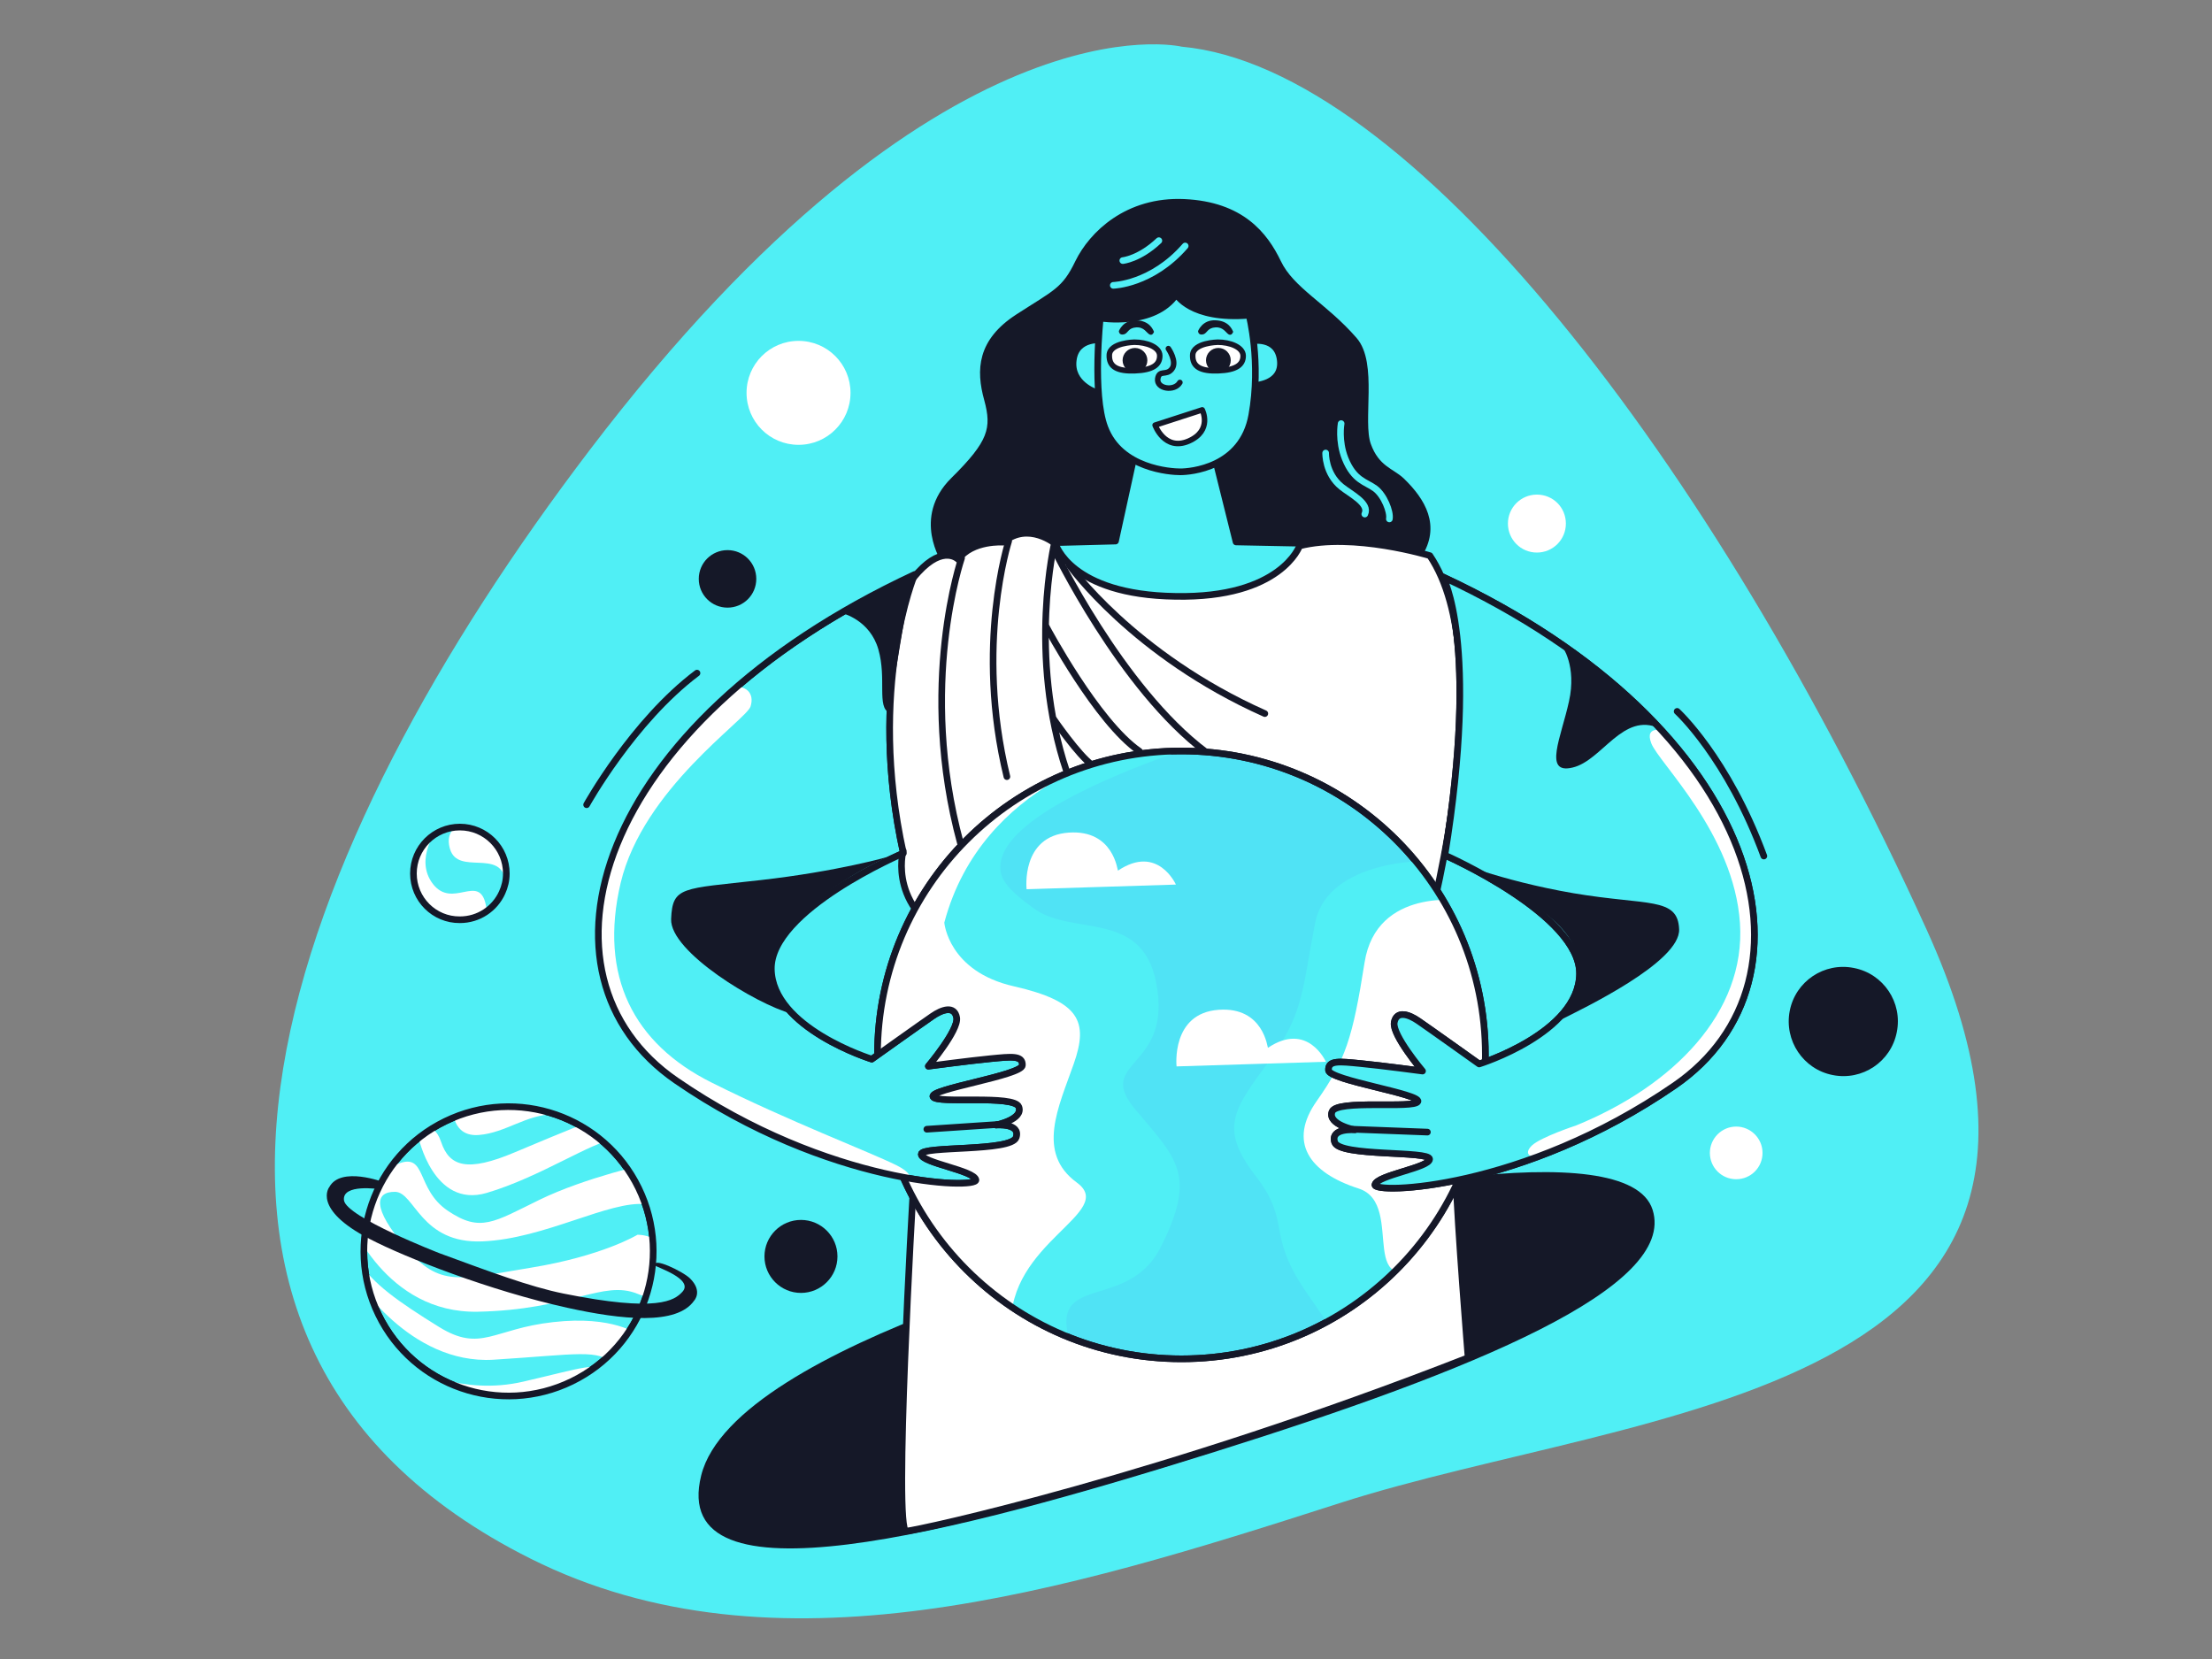 <?xml version="1.0" encoding="UTF-8"?> <!-- Generator: Adobe Illustrator 24.1.1, SVG Export Plug-In . SVG Version: 6.00 Build 0) --> <svg xmlns:vectornator="http://vectornator.io" xmlns="http://www.w3.org/2000/svg" xmlns:xlink="http://www.w3.org/1999/xlink" version="1.1" id="Layer_1" x="0px" y="0px" viewBox="0 0 1000 750" style="enable-background:new 0 0 1000 750;" xml:space="preserve"><rect x="0" y="0" width="1000" height="750" fill="#808080" stroke="none"/> <style type="text/css"> .st0{fill-rule:evenodd;clip-rule:evenodd;fill:#50EFF5;} .st1{fill-rule:evenodd;clip-rule:evenodd;fill:#151828;} .st2{fill-rule:evenodd;clip-rule:evenodd;fill:#FFFFFF;} .st3{fill-rule:evenodd;clip-rule:evenodd;fill:#151828;stroke:#151828;stroke-width:3;stroke-linecap:round;stroke-linejoin:round;} .st4{fill:none;stroke:#50EFF5;stroke-width:3;stroke-linecap:round;stroke-linejoin:round;} .st5{fill-rule:evenodd;clip-rule:evenodd;fill:#50EFF5;stroke:#151828;stroke-width:3;stroke-linecap:round;stroke-linejoin:round;} .st6{fill-rule:evenodd;clip-rule:evenodd;fill:#FFFFFF;stroke:#151828;stroke-width:3;stroke-linecap:round;stroke-linejoin:round;} .st7{fill:none;stroke:#151828;stroke-width:3;stroke-linecap:round;stroke-linejoin:round;} .st8{fill-rule:evenodd;clip-rule:evenodd;fill:#50E3F5;stroke:#151828;stroke-width:3;stroke-linecap:round;stroke-linejoin:round;} .st9{clip-path:url(#SVGID_2_);} .st10{clip-path:url(#SVGID_4_);} .st11{clip-path:url(#SVGID_6_);} .st12{fill-rule:evenodd;clip-rule:evenodd;fill:#FFFFFF;stroke:#151828;stroke-width:2.5;stroke-linecap:round;stroke-linejoin:round;} .st13{fill:none;stroke:#151828;stroke-width:2.5;stroke-linecap:round;stroke-linejoin:round;} .st14{clip-path:url(#SVGID_8_);} .st15{clip-path:url(#SVGID_10_);} </style> <g id="Circle_2" vectornator:layerName="Circle 2"> <path class="st0" d="M534.2,21.1c0,0-108.8-26.4-267.8,182.6c-134.2,176.4-226,401.2-26.4,501c110,55,240.7,15,365.4-25.1 c136.6-44,362.4-46.4,265.6-259.3S636.5,30.4,534.2,21.1z"></path> <path class="st1" d="M315.9,261.7c0-7.2,5.8-13,13-13c7.2,0,13,5.8,13,13c0,7.2-5.8,13-13,13C321.7,274.7,315.9,268.9,315.9,261.7z "></path> <path class="st1" d="M345.6,568c0-9.1,7.4-16.5,16.5-16.5s16.5,7.4,16.5,16.5c0,9.1-7.4,16.5-16.5,16.5S345.6,577.1,345.6,568z"></path> <path class="st2" d="M337.5,177.6c0-13,10.5-23.5,23.5-23.5c13,0,23.5,10.5,23.5,23.5c0,13-10.5,23.5-23.5,23.5 C348,201.1,337.5,190.6,337.5,177.6z"></path> <path class="st1" d="M809.1,457c2.6-13.4,15.6-22.1,29-19.4c13.4,2.6,22.1,15.6,19.4,29c-2.6,13.4-15.6,22.1-29,19.4 C815.2,483.4,806.5,470.4,809.1,457z"></path> <path class="st2" d="M773,521.2c0-6.5,5.3-11.9,11.9-11.9c6.5,0,11.9,5.3,11.9,11.9s-5.3,11.9-11.9,11.9 C778.3,533.1,773,527.8,773,521.2z"></path> <path class="st2" d="M681.7,236.7c0-7.2,5.8-13.1,13.1-13.1s13.1,5.8,13.1,13.1c0,7.2-5.8,13.1-13.1,13.1S681.7,243.9,681.7,236.7z "></path> </g> <g id="Hall_2" vectornator:layerName="Hall 2"> <path class="st1" d="M523,561.7c0,0-190.9,44.8-206,105.3c-15.1,60.5,114.6,26.2,232-10.6c117.3-36.8,209.2-74.4,198.1-109.5 C736,511.8,601.5,538.2,523,561.7z"></path> </g> <g id="Hair" vectornator:layerName="Hair "> <path class="st3" d="M427.2,253.7c0,0-13.3-19.5,3.9-36.5c17.2-17,18.9-23.4,15.3-36.7c-3.7-13.3-3.1-26.1,13.9-37.1 c17-11,21.1-12,27.2-24.7c6.2-12.7,22.2-28.4,47.9-27.2c25.7,1.2,36.3,14.7,42.3,27.2c6,12.6,20.9,19.5,34.4,35 c9.3,10.6,2.3,36.7,6.2,47.5c3.9,10.8,10.8,11.9,15.3,16.2c9.4,9.1,16.2,20.4,7.7,33.6c-12.6,19.5-103.7,42.5-106.4,44.8 C532.1,298.2,427.2,253.7,427.2,253.7z"></path> </g> <g id="Hair_line" vectornator:layerName="Hair line"> <path class="st4" d="M507.6,117.8c0,0,7.5-0.7,16.3-9"></path> <path class="st4" d="M503.3,129c0,0,17.4-0.4,32.5-17.8"></path> <path class="st4" d="M599.3,204.8c0,0-0.3,9.3,7.2,15.3c4.1,3.3,12.8,7.5,10.5,12.3"></path> <path class="st4" d="M606.3,191.5c0,0-1.4,7.7,1.8,15.8c4,10,9.4,10.5,13.5,13.5c4.1,3,7.1,10.6,6.5,13.8"></path> </g> <g id="Face_back" vectornator:layerName="Face back"> <path class="st5" d="M498.7,153.7c0,0-12.2-1.7-13.5,9.1c-1.4,10.8,10.3,14.6,10.3,14.6s2.6,23.3,17.1,29.3l-8.3,37.9l-38,1l39,45 c0,0,46.8-5.6,48.8-5.2c2,0.4,20.6-6.8,20.6-6.8l14.4-33l-30.3-0.6l-9.1-36.5c0,0,17.1,1.9,17.1-34.2c0,0,13.2-0.3,12-11.4 c-1.2-11.1-13-8.8-13-8.8L498.7,153.7z"></path> </g> <g id="Face" vectornator:layerName="Face "> <path class="st5" d="M497.4,143.8c0,0,24.4,4,34.4-10.8c0,0,6.3,11.7,32.9,9.5c0,0,5.5,21.3,1.2,45.2c-4.3,23.9-28,25.6-32.3,25.6 c-4.3,0-27.1-1.4-34.1-20C493.7,178.1,497.4,143.8,497.4,143.8z"></path> </g> <g id="Clothe" vectornator:layerName="Clothe"> <path class="st6" d="M477.2,245.9c0,0-12.3-10.3-23.6-0.8c0,0-14.1-1-20.4,7.8c0,0-6.5-6.8-18.1,5.8 c-11.6,12.6-24.6,38.2-24.6,38.2l-8.8,32.4l9.8,39.7l16.8,15.6c0,0-7.8,27.9,27.1,42.5c34.9,14.6-22.6,111-22.6,111 s-9,154.6-3.1,154.1c5.9-0.5,115-24,254-78.4c0,0-4.9-60.7-5.5-81.9c-0.6-21.2-11.8-115.6-11.8-115.6s31.5-118.3,0-165.1 c0,0-34.6-10.6-58.9-4.4c0,0-8.3,23.7-56.1,22.8C483.7,268.9,477.2,245.9,477.2,245.9z"></path> <path class="st7" d="M434.7,252.3c0,0-19.9,57.6-0.5,128.9"></path> <path class="st7" d="M456,244.6c0,0-15.3,47.2-0.8,106.5"></path> <path class="st7" d="M476.8,245c0,0-12.3,51,5.4,103.7"></path> <path class="st7" d="M476.4,248.1c0,0,30.3,63.1,68.8,91.9"></path> <path class="st7" d="M473.1,283.5c0,0,22.8,42.9,42,56.1"></path> <path class="st7" d="M476.4,325.2c0,0,11.1,16.2,17.4,20.7"></path> <path class="st7" d="M483.4,255.5c0,0,28.7,40.5,88.4,67.1"></path> </g> <g id="Earth" vectornator:layerName="Earth"> <path class="st8" d="M396.7,476.9c0-75.9,61.5-137.4,137.4-137.4c75.9,0,137.4,61.5,137.4,137.4s-61.5,137.4-137.4,137.4 C458.3,614.3,396.7,552.8,396.7,476.9z"></path> <g vectornator:mask="#Mask"> <g> <defs> <circle id="SVGID_1_" cx="534.2" cy="476.9" r="137.4"></circle> </defs> <clipPath id="SVGID_2_"> <use xlink:href="#SVGID_1_" style="overflow:visible;"></use> </clipPath> <g class="st9"> <g> <path class="st0" d="M587.7,323c0,0-143.6,36.3-135.1,72.1c1.5,6.2,10.8,12.6,14.4,15.3c17,13.1,48.9,0.5,55.6,33.4 c8.1,39.8-28.2,35.3-9.4,57.7c18.8,22.4,28.1,29.5,11.5,62.4c-16.7,32.9-59.9,5.9-35.1,57.2c24.8,51.3-37.4,9.9-37.4,9.9 s-43.7-44.1-50-54.9c-6.3-10.8-24.3-64.8-26.6-71.1c-2.3-6.3,3.2-69.3,3.2-69.3l14.4-46.4l98.2-70.7L587.7,323z"></path> <path class="st0" d="M648.5,389.1c0,0-48.2-1.8-54,28.4c-5.9,30.2-5,40.5-20.7,62.1c-15.8,21.6-23,30.2-6.3,51.8 s4.5,25.7,23,52.7s18.5,29.7,46.8,14.4c28.4-15.3,49.1-60.3,49.1-60.3l-12.6-119.8L648.5,389.1z"></path> <path class="st2" d="M511.6,339.2c0,0-67.5,13.1-84.7,77.9c0,0,1.8,22.1,31.5,28.8c29.7,6.8,33.8,15.8,27,35.1 c-6.8,19.4-17.1,40.1,1.4,53.6c18.5,13.5-31.5,27-29.7,65.7c1.8,38.7-46.8-37.8-46.8-37.8l-29.7-64.4l-6.8-52.2l15.8-38.7 c0,0,14.4-20.3,18.9-25.2c4.5-5,23-22.5,30.2-26.1C445.8,352.2,487.7,317.5,511.6,339.2z"></path> <path class="st2" d="M661.5,407.2c0,0-39.2-6.3-44.6,27.9c-5.4,34.2-8.6,44.1-21.6,62.6c-13.1,18.5-3.6,32.4,18.9,39.6 s-4.1,55.4,36.9,31.1c41-24.3,41.4-85.1,41.4-85.1L680,436.4L661.5,407.2z"></path> </g> </g> </g> <g> <path id="Mask" class="st7" d="M396.7,476.9c0-75.9,61.5-137.4,137.4-137.4c75.9,0,137.4,61.5,137.4,137.4 s-61.5,137.4-137.4,137.4C458.3,614.3,396.7,552.8,396.7,476.9z"></path> </g> </g> </g> <g id="Cloud_2" vectornator:layerName="Cloud 2"> <path class="st2" d="M464.1,402l67.5-2.1c0,0-8.2-18.4-26.2-6.3c-0.2,0.1-1.9-18.6-22.2-17.2C461.4,377.9,464.1,402,464.1,402z"></path> <path class="st2" d="M531.9,482.1l67.5-2.1c0,0-8.2-18.4-26.2-6.3c-0.2,0.1-1.9-18.6-22.2-17.2C529.3,458,531.9,482.1,531.9,482.1z "></path> </g> <g id="Arms" vectornator:layerName="Arms"> <path class="st5" d="M652.3,260.8c0,0,16.6,29.2,0.9,125.8c0,0,61.2,26.9,60.9,53.7c-0.4,26.7-45.4,40.7-45.4,40.7 s-23-16.4-27.4-19.4c-4.3-3-10-5-11,0.7c-0.9,5.7,12.8,21.9,12.8,21.9s-18.7-2.5-28.1-3.4s-14.6-1.6-14.4,3 c0.2,4.6,42,10.7,40.4,14.2c-1.6,3.4-36.8-1.1-38.8,4.6c-2.1,5.7,10.3,8.2,10.3,8.2s-11.2-1-9.1,5.6c2.1,6.6,42.9,3.7,42.9,7.6 c0,3.9-24,7.3-24.7,11.6c-0.7,4.3,66.5,2.6,135.5-44.9C826.2,443.1,798.3,328.9,652.3,260.8z"></path> <g vectornator:mask="#Mask_2"> <g> <path id="Mask_2" class="st0" d="M413.5,259.7c0,0-21.6,51.3-5.1,126c0,0-60.1,25.6-59.7,52.4c0.4,26.7,45.4,40.7,45.4,40.7 s23-16.4,27.4-19.4c4.3-3,10-5,11,0.7c0.9,5.7-12.8,21.9-12.8,21.9s18.7-2.5,28.1-3.4s14.6-1.6,14.4,3 c-0.2,4.6-42,10.7-40.4,14.2c1.6,3.4,36.8-1.1,38.8,4.6c2.1,5.7-10.3,8.2-10.3,8.2s11.2-1,9.1,5.6c-2.1,6.6-42.9,3.7-42.9,7.6 c0,3.9,24,7.3,24.7,11.6c0.7,4.3-66.5,2.6-135.5-44.9C236.6,440.9,267.5,327.8,413.5,259.7z"></path> </g> <g> <defs> <path id="SVGID_3_" d="M413.5,259.7c0,0-21.6,51.3-5.1,126c0,0-60.1,25.6-59.7,52.4c0.4,26.7,45.4,40.7,45.4,40.7 s23-16.4,27.4-19.4c4.3-3,10-5,11,0.7c0.9,5.7-12.8,21.9-12.8,21.9s18.7-2.5,28.1-3.4s14.6-1.6,14.4,3 c-0.2,4.6-42,10.7-40.4,14.2c1.6,3.4,36.8-1.1,38.8,4.6c2.1,5.7-10.3,8.2-10.3,8.2s11.2-1,9.1,5.6c-2.1,6.6-42.9,3.7-42.9,7.6 c0,3.9,24,7.3,24.7,11.6c0.7,4.3-66.5,2.6-135.5-44.9C236.6,440.9,267.5,327.8,413.5,259.7z"></path> </defs> <clipPath id="SVGID_4_"> <use xlink:href="#SVGID_3_" style="overflow:visible;"></use> </clipPath> <g class="st10"> <path class="st5" d="M413.5,259.7c0,0-21.6,51.3-5.1,126c0,0-60.1,25.6-59.7,52.4c0.4,26.7,45.4,40.7,45.4,40.7 s23-16.4,27.4-19.4c4.3-3,10-5,11,0.7c0.9,5.7-12.8,21.9-12.8,21.9s18.7-2.5,28.1-3.4s14.6-1.6,14.4,3 c-0.2,4.6-42,10.7-40.4,14.2c1.6,3.4,36.8-1.1,38.8,4.6c2.1,5.7-10.3,8.2-10.3,8.2s11.2-1,9.1,5.6c-2.1,6.6-42.9,3.7-42.9,7.6 c0,3.9,24,7.3,24.7,11.6c0.7,4.3-66.5,2.6-135.5-44.9C236.6,440.9,267.5,327.8,413.5,259.7z"></path> <path class="st2" d="M329.6,310.6c7.8-1.3,11.6,2.8,9.7,8.8c-1.9,6-48.6,37.3-58.7,79.7c-10,42.4,6,72.7,40.9,90.2 c34.9,17.5,71.5,31.4,83.8,37.5c12.2,6.1,3.2,9.9-1.2,11.1c-4.4,1.2-4.4-0.9-10.5-1.5c-6.1-0.6-76.2-2.6-107-54.4 c-30.8-51.8-29.1-98.9-30.5-103.5c-1.5-4.7,14.3-28.2,14.3-28.2l49.7-46L329.6,310.6z"></path> </g> </g> <g> <path id="Mask_2_1_" class="st7" d="M413.5,259.7c0,0-21.6,51.3-5.1,126c0,0-60.1,25.6-59.7,52.4c0.4,26.7,45.4,40.7,45.4,40.7 s23-16.4,27.4-19.4c4.3-3,10-5,11,0.7c0.9,5.7-12.8,21.9-12.8,21.9s18.7-2.5,28.1-3.4s14.6-1.6,14.4,3 c-0.2,4.6-42,10.7-40.4,14.2c1.6,3.4,36.8-1.1,38.8,4.6c2.1,5.7-10.3,8.2-10.3,8.2s11.2-1,9.1,5.6c-2.1,6.6-42.9,3.7-42.9,7.6 c0,3.9,24,7.3,24.7,11.6c0.7,4.3-66.5,2.6-135.5-44.9C236.6,440.9,267.5,327.8,413.5,259.7z"></path> </g> </g> <g vectornator:mask="#Mask_3"> <g> <path id="Mask_3" class="st0" d="M652.3,260.8c0,0,16.6,29.2,0.9,125.8c0,0,61.2,26.9,60.9,53.7c-0.4,26.7-45.4,40.7-45.4,40.7 s-23-16.4-27.4-19.4c-4.3-3-10-5-11,0.7c-0.9,5.7,12.8,21.9,12.8,21.9s-18.7-2.5-28.1-3.4s-14.6-1.6-14.4,3 c0.2,4.6,42,10.7,40.4,14.2c-1.6,3.4-36.8-1.1-38.8,4.6c-2.1,5.7,10.3,8.2,10.3,8.2s-11.2-1-9.1,5.6c2.1,6.6,42.9,3.7,42.9,7.6 c0,3.9-24,7.3-24.7,11.6c-0.7,4.3,66.5,2.6,135.5-44.9C826.2,443.1,798.3,328.9,652.3,260.8z"></path> </g> <g> <defs> <path id="SVGID_5_" d="M652.3,260.8c0,0,16.6,29.2,0.9,125.8c0,0,61.2,26.9,60.9,53.7c-0.4,26.7-45.4,40.7-45.4,40.7 s-23-16.4-27.4-19.4c-4.3-3-10-5-11,0.7c-0.9,5.7,12.8,21.9,12.8,21.9s-18.7-2.5-28.1-3.4s-14.6-1.6-14.4,3 c0.2,4.6,42,10.7,40.4,14.2c-1.6,3.4-36.8-1.1-38.8,4.6c-2.1,5.7,10.3,8.2,10.3,8.2s-11.2-1-9.1,5.6c2.1,6.6,42.9,3.7,42.9,7.6 c0,3.9-24,7.3-24.7,11.6c-0.7,4.3,66.5,2.6,135.5-44.9C826.2,443.1,798.3,328.9,652.3,260.8z"></path> </defs> <clipPath id="SVGID_6_"> <use xlink:href="#SVGID_5_" style="overflow:visible;"></use> </clipPath> <g class="st11"> <path class="st2" d="M752.9,330.5c0,0-9.7-3.2-6.4,5.5c3.3,8.8,37.4,40.8,40.1,81.3c2.7,40.5-30.3,73.7-74.1,91.5 c0,0-15.8,5.2-19.9,9c-4.1,3.8-1.4,7.3,8.8,3.7c10.2-3.7,43.4-18.4,43.4-18.4l37.7-25.4c0,0,9.7-14.1,10.3-16.7 c0.7-2.6,9.9-21.3,9.1-26.1c-0.8-4.8,3.4-17.3,2.3-23.5c-1.1-6.3-1.8-17.5-4.2-26.5c-2.4-9-9.1-26.7-12.9-30.3 c-3.8-3.7-18.4-18.9-18.4-18.9L752.9,330.5z"></path> </g> </g> <g> <path id="Mask_3_1_" class="st7" d="M652.3,260.8c0,0,16.6,29.2,0.9,125.8c0,0,61.2,26.9,60.9,53.7 c-0.4,26.7-45.4,40.7-45.4,40.7s-23-16.4-27.4-19.4c-4.3-3-10-5-11,0.7c-0.9,5.7,12.8,21.9,12.8,21.9s-18.7-2.5-28.1-3.4 s-14.6-1.6-14.4,3c0.2,4.6,42,10.7,40.4,14.2c-1.6,3.4-36.8-1.1-38.8,4.6c-2.1,5.7,10.3,8.2,10.3,8.2s-11.2-1-9.1,5.6 c2.1,6.6,42.9,3.7,42.9,7.6c0,3.9-24,7.3-24.7,11.6c-0.7,4.3,66.5,2.6,135.5-44.9C826.2,443.1,798.3,328.9,652.3,260.8z"></path> </g> </g> </g> <g id="Arm_shadow_2" vectornator:layerName="Arm shadow 2"> <path class="st1" d="M401.6,387.3c0,0-22.6,6.6-58,10.6c-35.3,4-39.6,2.7-40.2,17.6c-0.6,14.8,38.8,38.6,54.3,42.7 c0,0-19.4-16.9-2.7-37.4C371.8,400.2,401.6,387.3,401.6,387.3z"></path> <path class="st1" d="M381,277.3c0,0,12.3,3,16.1,16.3c3.8,13.3-0.8,26,4.9,28.6c0,0,6.1-40,7.8-46.5c1.7-6.6,3.2-12.1,3.2-12.1 C415.7,257.2,389.7,268.4,381,277.3z"></path> <path class="st1" d="M655.6,388.6c0,0,22,9.4,55.7,15.2c33.7,5.7,47.2,1.6,47.8,16.3c0.6,14.8-43.3,35.8-54.3,41.3 c0,0,12.1-13.6,7.1-31.9C707.1,412.3,671.5,396.7,655.6,388.6z"></path> <path class="st1" d="M706.2,292.1c0,0,6.7,8.9,3.1,25c-3.5,16.1-11.8,33.1,1.6,29.9c13.4-3.1,22.8-25.4,39.4-17.7 C750.3,329.3,725.3,302.9,706.2,292.1z"></path> </g> <g id="Eyes" vectornator:layerName="Eyes"> <path class="st12" d="M512.8,154.7c0,0-11.1,0.2-11.3,5.8c-0.2,5.4,3.7,7.4,11.6,7.1c7.9-0.3,11.3-2.6,11.2-6.9 C524.2,156.9,518.4,154.7,512.8,154.7z"></path> <path class="st1" d="M507.5,162.9c0-3.1,2.5-5.6,5.6-5.6c3.1,0,5.6,2.5,5.6,5.6c0,3.1-2.5,5.6-5.6,5.6 C510,168.4,507.5,165.9,507.5,162.9z"></path> <path class="st12" d="M550.5,154.7c0,0-11.1,0.2-11.3,5.8c-0.2,5.4,3.7,7.4,11.6,7.1c7.9-0.3,11.3-2.6,11.2-6.9 C561.8,156.9,556.1,154.7,550.5,154.7z"></path> <path class="st1" d="M545.2,162.9c0-3.1,2.5-5.6,5.6-5.6c3.1,0,5.6,2.5,5.6,5.6c0,3.1-2.5,5.6-5.6,5.6 C547.7,168.4,545.2,165.9,545.2,162.9z"></path> </g> <g id="Eyebrow" vectornator:layerName="Eyebrow"> <path class="st1" d="M505.8,149.7c0,0,1.9-5.2,7.9-4.9c6,0.2,7.5,4.1,8,5.2c0,0-0.6,1.9-2,1.2s-2.4-3.4-6-3.2 c-3.6,0.2-3.7,2.5-5.4,3.1C506.4,151.6,505.9,150.6,505.8,149.7z"></path> <path class="st1" d="M541.6,149.7c0,0,1.9-5.2,7.9-4.9c6,0.2,7.5,4.1,8,5.2c0,0-0.6,1.9-2,1.2c-1.4-0.8-2.4-3.4-6-3.2 c-3.6,0.2-3.7,2.5-5.4,3.1C542.2,151.6,541.7,150.6,541.6,149.7z"></path> </g> <g id="Nose" vectornator:layerName="Nose"> <path class="st13" d="M528.2,157.6c0,0,4.2,6,1.5,9.3c-2.5,3.1-5.6,0.1-6.3,4.3c-0.7,4.6,7.6,5.9,10,1.7"></path> </g> <g id="Mouth" vectornator:layerName="Mouth"> <path class="st12" d="M522.2,192.2l21.3-6.9c0,0,4.8,9.3-6.1,14.1C526.5,204.1,522.2,192.2,522.2,192.2z"></path> </g> <g id="Stars" vectornator:layerName="Stars"> <g vectornator:mask="#Mask_4"> <g> <path id="Mask_4" class="st0" d="M186.9,394.9c0-11.6,9.4-21,21-21c11.6,0,21,9.4,21,21c0,3.1-0.7,6-1.9,8.6 c-3.3,7.3-10.6,12.3-19.1,12.3C196.3,415.9,186.9,406.5,186.9,394.9z"></path> </g> <g> <defs> <path id="SVGID_7_" d="M186.9,394.9c0-11.6,9.4-21,21-21c11.6,0,21,9.4,21,21c0,3.1-0.7,6-1.9,8.6c-3.3,7.3-10.6,12.3-19.1,12.3 C196.3,415.9,186.9,406.5,186.9,394.9z"></path> </defs> <clipPath id="SVGID_8_"> <use xlink:href="#SVGID_7_" style="overflow:visible;"></use> </clipPath> <g class="st14"> <path class="st0" d="M186.9,394.9c0-11.6,9.4-21,21-21c11.6,0,21,9.4,21,21c0,11.6-9.4,21-21,21 C196.3,415.9,186.9,406.5,186.9,394.9z"></path> <path class="st2" d="M198.2,374.1c0,0-11.3,14-2.5,25.5c8.9,11.5,20.8-4.9,23.9,9.3c3.1,14.2,0.8,22.7-14.6,16.5 c-15.4-6.2-23.3-18.5-24.3-25.7c-1-7.2-0.4-14.6,1.4-18.3C184,377.6,198.2,374.1,198.2,374.1z"></path> <path class="st2" d="M213.6,371c0,0-13.8,1.2-10.1,13c3.7,11.7,22.6-0.2,24.9,13.8c2.3,14,7.8-2.9,7.8-2.9l-2.1-16.9L213.6,371z "></path> </g> </g> <g> <path id="Mask_4_1_" class="st7" d="M186.9,394.9c0-11.6,9.4-21,21-21c11.6,0,21,9.4,21,21c0,3.1-0.7,6-1.9,8.6 c-3.3,7.3-10.6,12.3-19.1,12.3C196.3,415.9,186.9,406.5,186.9,394.9z"></path> </g> </g> <g vectornator:mask="#Mask_5"> <g> <path id="Mask_5" class="st0" d="M171.1,594.3c-15.8-32.5-2.3-71.6,30.2-87.4c32.5-15.8,71.6-2.3,87.4,30.2 c15.8,32.5,2.3,71.6-30.2,87.4C226,640.3,186.9,626.8,171.1,594.3z"></path> </g> <g> <defs> <path id="SVGID_9_" d="M171.1,594.3c-15.8-32.5-2.3-71.6,30.2-87.4c32.5-15.8,71.6-2.3,87.4,30.2c15.8,32.5,2.3,71.6-30.2,87.4 C226,640.3,186.9,626.8,171.1,594.3z"></path> </defs> <clipPath id="SVGID_10_"> <use xlink:href="#SVGID_9_" style="overflow:visible;"></use> </clipPath> <g class="st15"> <path class="st5" d="M171.1,594.3c-15.8-32.5-2.3-71.6,30.2-87.4c32.5-15.8,71.6-2.3,87.4,30.2c15.8,32.5,2.3,71.6-30.2,87.4 C226,640.3,186.9,626.8,171.1,594.3z"></path> <path class="st2" d="M160.5,577.3c0,0,24.3,39.7,62.6,37.4c38.3-2.4,47.2-5,54.5,2.1c7.4,7.2,9.5-3.8,9.5-3.8l1.3-9.7 c0,0-11.1-8.7-38.3-5.6c-27.2,3-32.6,13.9-51.6,2.2c-18.9-11.7-29.9-19.6-36.2-29.5L160.5,577.3z"></path> <path class="st2" d="M186.7,618.3c0,0,21.9,12.8,49.9,6.3c28-6.5,33.4-9.1,37.7-4c4.4,5-10.3,13.3-10.3,13.3s-22.7,7.7-28.9,6.9 C229,639.9,186.7,618.3,186.7,618.3z"></path> <path class="st2" d="M157.9,551c0,0,16.2,42.9,58.2,42c42-0.9,56.4-14.5,72.1-8.1c15.8,6.4,20-3.1,15.8-15.1 c-4.2-12-15.8-11.6-15.8-11.6s-15.7,9.6-48.2,14.9c-32.4,5.3-41.1,9-56.6-9.1s-13.7-25.3-4.8-25.2s11.5,23.6,39.6,22.4 c28.1-1.2,57.4-18.6,73.7-16.8c16.3,1.7,9-12.1,9-12.1l-7.2-6.4c0,0-29.1,6.4-49.8,16.5c-20.7,10.1-26.7,14.9-41.4,5 c-14.7-9.9-9.4-26.6-22.7-21.2C166.3,531.5,154.1,539.3,157.9,551z"></path> <path class="st2" d="M182.3,493.1l6.8,20.7c0,0,6.7,32.6,30.9,25.5c24.1-7.1,47.7-23.2,57.9-24.3c10.2-1.1-5.1-10.5-5.1-10.5 s-18.3,7.2-40,16.4c-21.7,9.2-29.7,6.4-33.4-4.7c-3.8-11.1-9.7-3-9.7-3"></path> <path class="st2" d="M204.7,501.2c0,0-0.4,12.9,11.8,11.9c12.2-1,21.2-9.2,34-9.4c12.9-0.2,4.9-10.4,4.9-10.4L204.7,501.2z"></path> </g> </g> <g> <path id="Mask_5_1_" class="st7" d="M171.1,594.3c-15.8-32.5-2.3-71.6,30.2-87.4c32.5-15.8,71.6-2.3,87.4,30.2 c15.8,32.5,2.3,71.6-30.2,87.4C226,640.3,186.9,626.8,171.1,594.3z"></path> </g> </g> <path class="st1" d="M148.9,536.6c0,0-8.1,9.9,18.2,23.5c16.1,8.4,54.4,23.4,89.3,31.1c24.9,5.5,49.6,8,57.4-3.2c0,0,4-4.2-1.8-10 c-3.3-3.3-17.6-10-15.6-5.8c0.3,0.7,17.4,6,12.1,11.8c-3.6,3.9-11.1,9.4-53.7,0.8c-15.4-3.1-33.9-10.1-56-18.2 c0,0-42.4-16.4-43.3-24c-0.9-7.6,15.9-5,15.9-5l2.1-3.1C173.4,534.4,154.1,527.1,148.9,536.6z"></path> </g> <g id="Layer_3" vectornator:layerName="Layer 3"> <path class="st7" d="M611.3,510.5l34,1.3"></path> <path class="st5" d="M450.5,508.4l-31.5,2.1"></path> <path class="st7" d="M265.2,363.8c0,0,20.9-37.7,49.9-59.5"></path> <path class="st7" d="M758.2,321.6c0,0,22.7,20.7,39.2,65.4"></path> </g> </svg> 